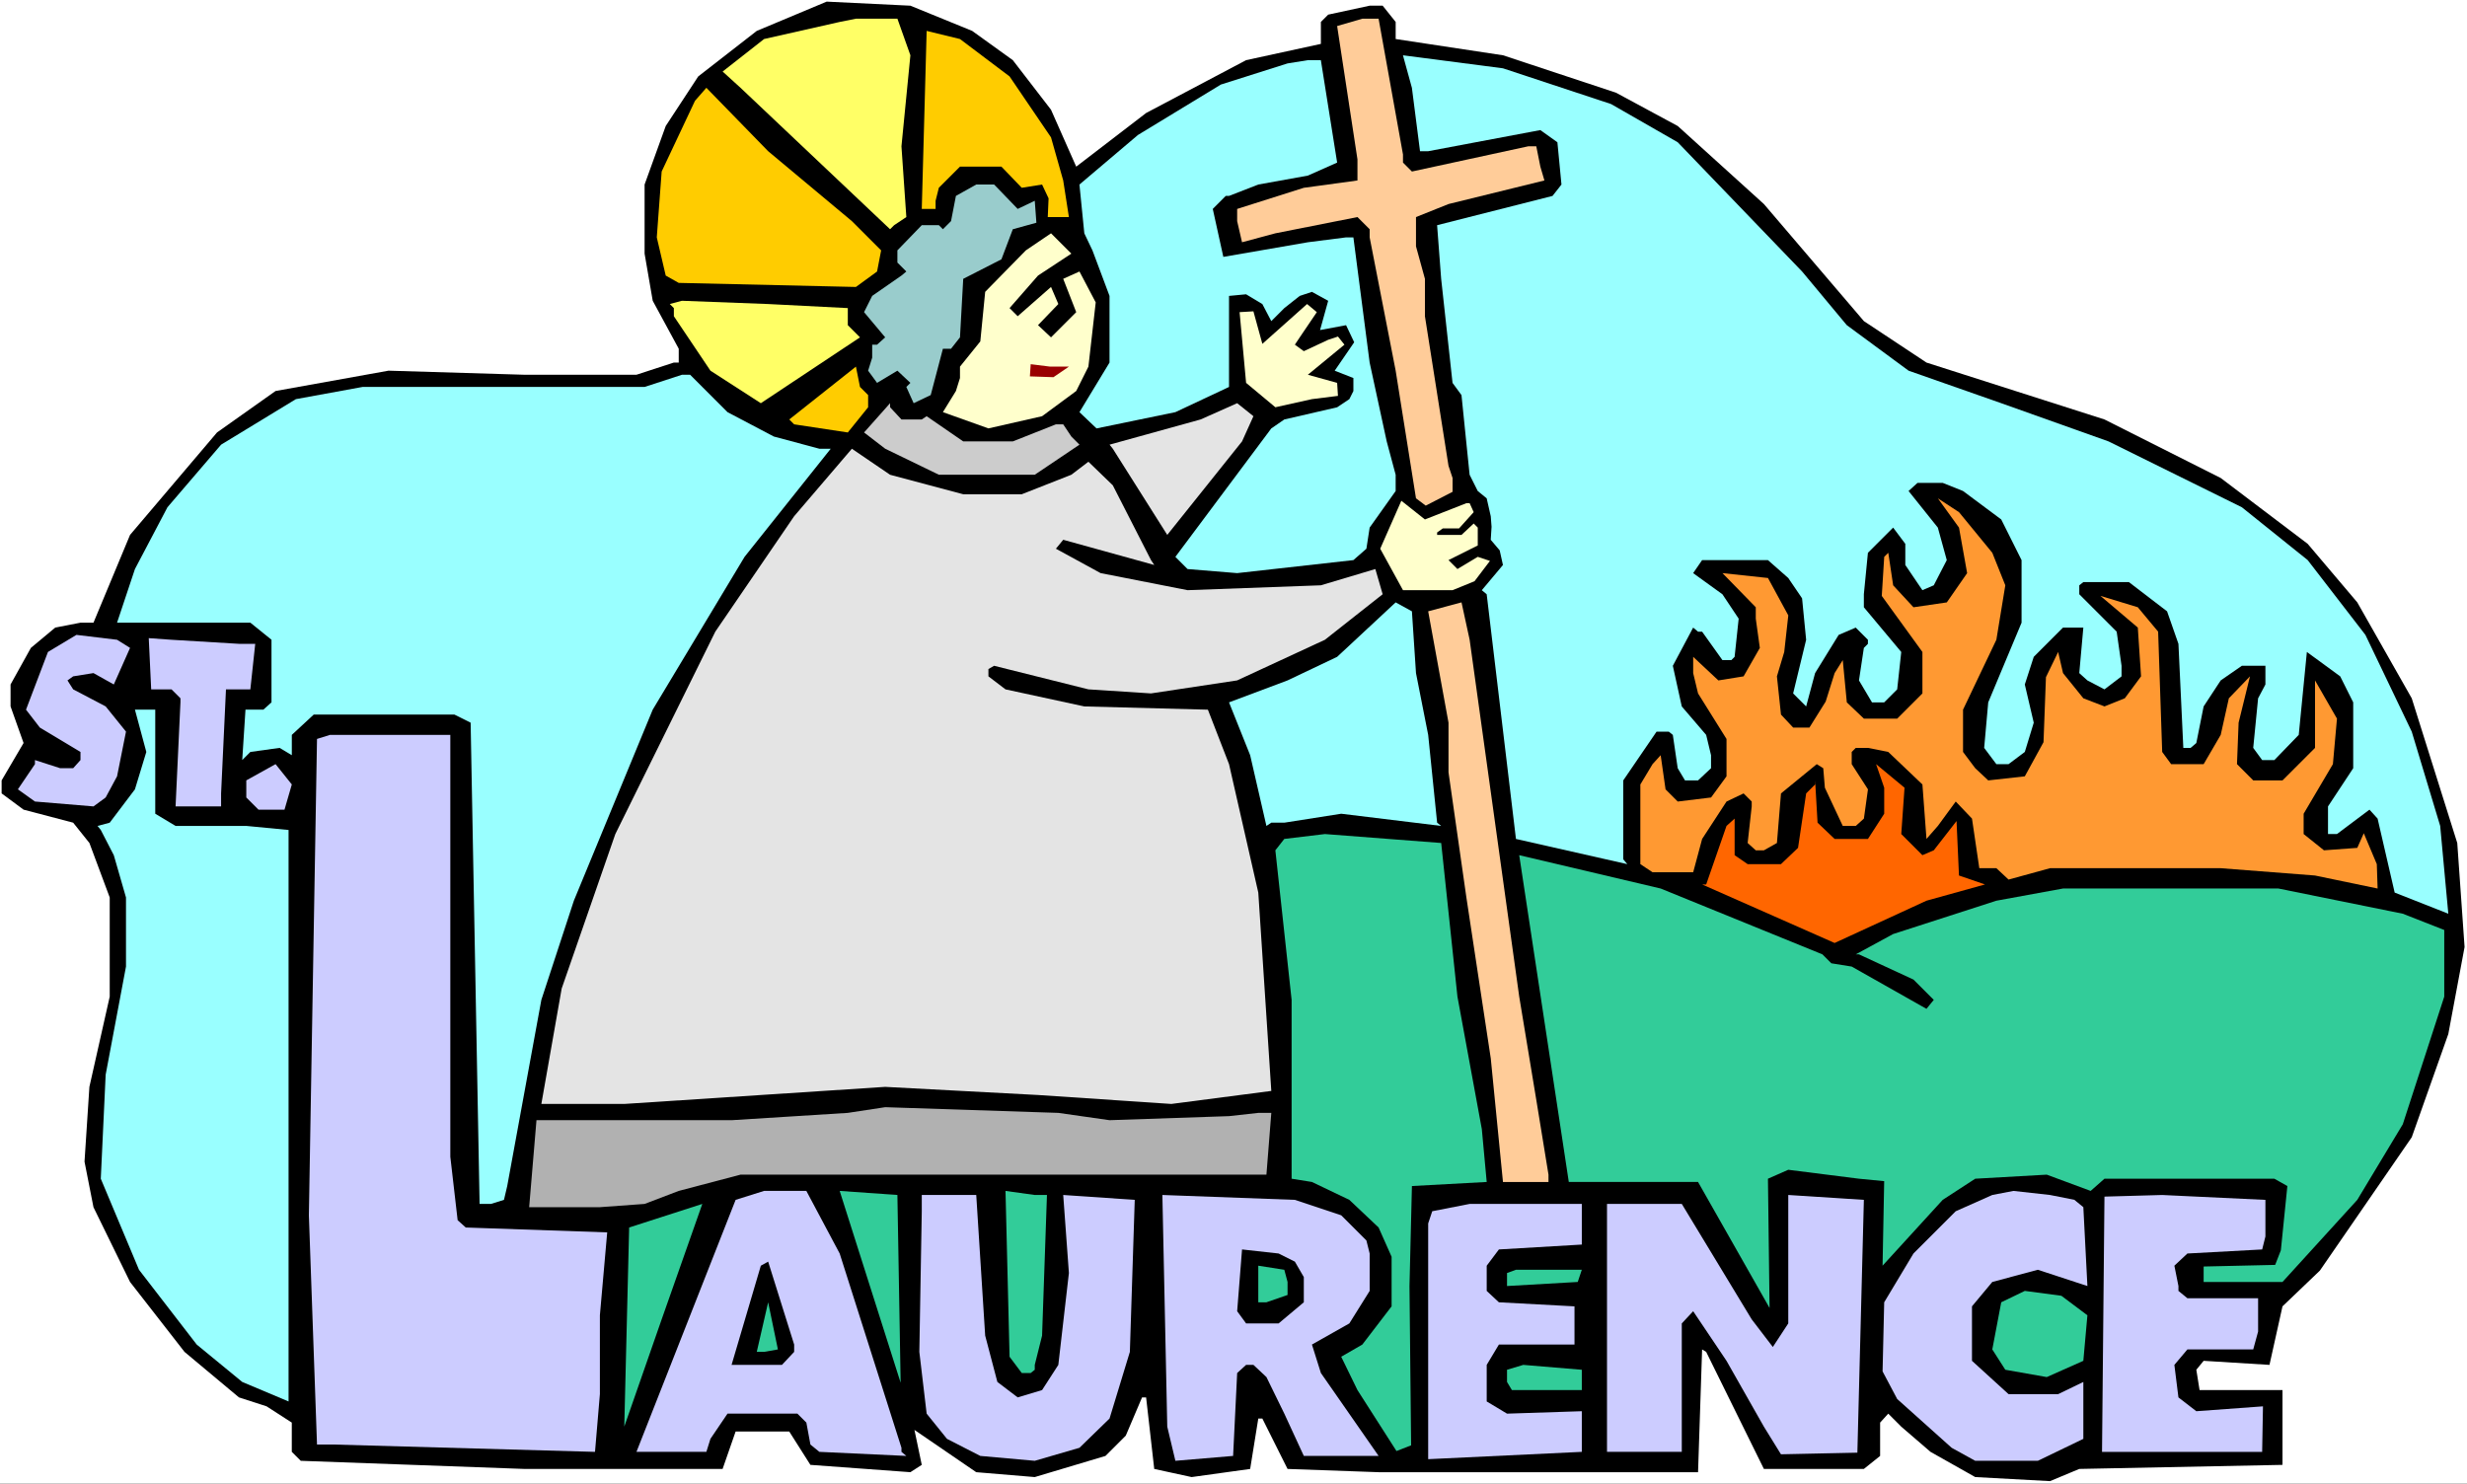<?xml version="1.0" encoding="UTF-8" standalone="no"?>
<svg
   version="1.0"
   width="129.766mm"
   height="78.044mm"
   id="svg48"
   sodipodi:docname="Laurence.wmf"
   xmlns:inkscape="http://www.inkscape.org/namespaces/inkscape"
   xmlns:sodipodi="http://sodipodi.sourceforge.net/DTD/sodipodi-0.dtd"
   xmlns="http://www.w3.org/2000/svg"
   xmlns:svg="http://www.w3.org/2000/svg">
  <rect width="100%" height="100%" fill="#333333" stroke="none"/>
  <sodipodi:namedview
     id="namedview48"
     pagecolor="#ffffff"
     bordercolor="#000000"
     borderopacity="0.25"
     inkscape:showpageshadow="2"
     inkscape:pageopacity="0.0"
     inkscape:pagecheckerboard="0"
     inkscape:deskcolor="#d1d1d1"
     inkscape:document-units="mm" />
  <defs
     id="defs1">
    <pattern
       id="WMFhbasepattern"
       patternUnits="userSpaceOnUse"
       width="6"
       height="6"
       x="0"
       y="0" />
  </defs>
  <path
     style="fill:#ffffff;fill-opacity:1;fill-rule:evenodd;stroke:none"
     d="M 0,294.97 H 490.455 V 0 H 0 Z"
     id="path1" />
  <path
     style="fill:#000000;fill-opacity:1;fill-rule:evenodd;stroke:none"
     d="m 193.273,6.142 8.08,5.819 7.595,9.859 5.01,11.314 13.898,-10.667 19.877,-10.506 14.867,-3.233 V 4.364 l 1.454,-1.455 8.242,-1.778 h 2.586 l 2.586,3.233 v 3.394 l 21.331,3.233 22.462,7.435 12.282,6.627 17.13,15.516 19.877,23.274 12.443,8.243 35.39,11.314 23.109,11.637 17.291,13.092 9.858,11.637 10.827,19.072 9.05,28.77 1.454,20.688 -3.232,17.294 -7.272,20.527 -18.261,26.507 -7.434,7.112 -2.586,11.637 -13.09,-0.808 -1.454,1.778 0.646,4.041 h 16.483 v 14.87 l -40.4,0.808 -5.818,2.424 -14.867,-0.808 -8.888,-5.01 -5.818,-5.01 -2.586,-2.586 -1.616,1.778 v 6.627 l -3.232,2.586 H 350.672 l -11.474,-23.274 -0.808,-0.485 -0.808,24.406 h -63.509 l -18.099,-0.647 -5.01,-10.021 h -0.808 l -1.616,10.021 -11.635,1.616 -7.434,-1.616 -1.616,-14.223 h -0.808 l -3.232,7.596 -4.04,4.041 -14.059,4.202 -11.635,-0.97 -12.282,-8.405 1.454,6.95 -2.262,1.455 -19.877,-1.455 -4.202,-6.627 h -10.666 l -2.586,7.435 h -39.43 l -44.44,-1.616 -1.778,-1.778 v -5.819 l -5.01,-3.233 -5.494,-1.778 -10.827,-9.051 -10.827,-13.9 -7.272,-14.87 -1.778,-9.051 0.97,-14.87 4.04,-17.941 V 178.437 L 17.776,167.608 14.544,163.567 4.686,160.981 0.323,157.749 v -2.586 l 4.363,-7.435 -2.586,-7.273 v -4.364 l 4.04,-7.273 4.848,-4.041 5.01,-0.97 h 2.586 l 7.272,-17.456 17.291,-20.365 11.635,-8.243 22.462,-4.041 26.987,0.808 h 22.301 l 7.434,-2.424 h 0.97 v -2.748 l -5.171,-9.536 -1.616,-9.374 V 36.689 l 4.202,-11.637 6.464,-9.859 11.635,-9.051 13.898,-5.819 16.645,0.808 z"
     id="path2" />
  <path
     style="fill:#ffff66;fill-opacity:1;fill-rule:evenodd;stroke:none"
     d="m 180.992,10.991 -1.778,18.102 0.97,14.062 -2.424,1.616 -0.808,0.808 -29.734,-28.123 -3.555,-3.233 8.242,-6.465 15.029,-3.394 3.232,-0.647 h 8.242 z"
     id="path3" />
  <path
     style="fill:#ffcc99;fill-opacity:1;fill-rule:evenodd;stroke:none"
     d="m 278.921,30.709 v 1.616 l 1.778,1.778 23.109,-5.01 h 1.616 l 0.808,4.041 0.808,2.748 -19.069,4.687 -6.464,2.586 v 5.819 l 1.778,6.465 v 7.435 l 4.686,29.739 0.808,2.424 v 2.748 l -5.333,2.748 -1.939,-1.455 -4.04,-25.376 -5.171,-26.507 v -1.616 l -2.424,-2.424 -16.322,3.233 -6.626,1.778 -0.97,-4.202 v -2.424 l 13.251,-4.202 10.666,-1.455 v -4.202 l -4.04,-26.507 5.01,-1.455 h 3.232 z"
     id="path4" />
  <path
     style="fill:#ffcc00;fill-opacity:1;fill-rule:evenodd;stroke:none"
     d="m 200.707,15.193 8.242,12.122 2.424,8.566 1.131,7.273 h -4.202 l 0.162,-3.717 -1.293,-2.748 -4.04,0.647 -4.04,-4.202 h -8.242 l -4.202,4.202 -0.646,2.586 v 1.616 h -2.747 l 0.97,-35.396 6.626,1.616 z"
     id="path5" />
  <path
     style="fill:#99ffff;fill-opacity:1;fill-rule:evenodd;stroke:none"
     d="m 320.291,20.688 13.251,7.596 24.725,25.699 8.888,10.667 12.282,9.051 18.422,6.465 21.331,7.596 26.502,13.092 13.09,10.506 11.474,14.87 9.211,19.234 5.656,18.749 1.616,17.456 -10.666,-4.202 -3.394,-14.708 -1.616,-1.778 -6.464,4.849 h -1.778 v -5.495 l 5.01,-7.596 v -13.092 l -2.586,-5.172 -6.626,-4.849 -1.616,16.486 -4.848,5.01 h -2.424 l -1.778,-2.424 0.97,-9.859 1.454,-2.748 v -3.717 h -4.686 l -4.202,2.909 -3.394,5.172 -1.454,7.273 -1.131,0.97 h -1.454 l -0.97,-20.688 -2.262,-6.465 -7.595,-5.819 h -9.05 l -0.808,0.647 v 1.778 l 7.434,7.435 0.97,6.788 v 2.101 l -3.394,2.586 -3.394,-1.778 -1.616,-1.455 0.808,-9.051 h -4.04 l -5.818,5.819 -1.778,5.495 1.778,7.596 -1.778,5.819 -3.232,2.424 h -2.424 l -2.424,-3.233 0.808,-9.051 6.626,-15.839 v -12.445 l -4.04,-8.081 -7.595,-5.657 -4.04,-1.616 h -5.01 l -1.778,1.616 5.818,7.273 1.778,6.465 -2.586,5.01 -2.262,0.97 -3.394,-5.01 v -4.202 l -2.424,-3.233 -5.01,5.01 -0.808,8.243 v 2.586 l 7.434,8.89 -0.808,7.435 -2.586,2.586 h -2.424 l -2.586,-4.364 0.97,-6.465 0.808,-0.808 v -0.808 l -2.424,-2.424 -3.394,1.455 -4.686,7.596 -1.778,6.627 -2.586,-2.586 2.586,-10.667 -0.808,-8.243 -2.747,-4.041 -4.04,-3.556 h -13.09 l -1.778,2.586 5.818,4.202 3.232,4.849 -0.808,7.596 -0.646,0.647 h -1.778 l -4.04,-5.657 h -0.808 l -0.97,-0.808 -4.04,7.596 1.778,8.081 4.848,5.657 0.97,4.041 v 2.586 l -2.586,2.424 h -2.586 l -1.454,-2.424 -0.97,-6.627 -0.808,-0.647 h -2.424 l -6.626,9.698 v 15.678 l 0.808,0.97 -22.139,-5.01 -5.818,-48.65 -0.97,-0.808 4.202,-5.01 -0.646,-2.909 -1.778,-2.101 0.162,-2.586 -0.162,-2.101 -0.808,-3.556 -1.778,-1.455 -1.616,-3.233 -1.616,-15.84 -1.778,-2.424 -2.262,-20.688 -0.808,-10.667 22.947,-5.819 1.778,-2.263 -0.808,-8.405 -3.394,-2.424 -22.301,4.202 h -1.616 l -1.616,-12.607 -1.778,-6.465 19.877,2.586 z"
     id="path6" />
  <path
     style="fill:#99ffff;fill-opacity:1;fill-rule:evenodd;stroke:none"
     d="m 265.832,32.326 -5.818,2.586 -9.858,1.778 -5.818,2.263 h -0.646 l -2.586,2.586 2.101,9.536 16.806,-2.909 7.595,-0.97 h 1.454 l 3.232,24.891 3.394,15.678 1.778,6.627 v 3.233 l -5.171,7.273 -0.646,4.202 -2.586,2.263 -23.109,2.586 -9.858,-0.808 -2.424,-2.424 19.069,-25.537 2.586,-1.778 10.504,-2.424 2.424,-1.616 0.808,-1.616 v -2.586 l -3.717,-1.455 3.878,-5.657 -1.616,-3.394 -5.171,0.97 1.616,-5.819 -3.232,-1.778 -2.424,0.808 -3.07,2.424 -2.586,2.586 -1.778,-3.394 -3.232,-1.94 -3.394,0.323 v 18.102 l -10.666,5.01 -15.675,3.233 -3.394,-3.233 5.979,-9.859 v -13.253 l -3.394,-9.051 -1.616,-3.394 -0.97,-9.698 11.635,-9.859 16.483,-10.021 13.251,-4.202 4.04,-0.647 h 2.586 z"
     id="path7" />
  <path
     style="fill:#ffcc00;fill-opacity:1;fill-rule:evenodd;stroke:none"
     d="m 169.357,43.963 5.818,5.819 -0.808,4.202 -4.202,3.071 -35.229,-0.808 -2.586,-1.455 -1.778,-7.596 0.97,-13.092 6.626,-14.062 2.262,-2.586 12.282,12.607 z"
     id="path8" />
  <path
     style="fill:#99cccc;fill-opacity:1;fill-rule:evenodd;stroke:none"
     d="m 202.323,41.538 3.394,-1.616 0.323,4.364 -4.686,1.293 -2.262,5.98 -7.595,3.879 -0.646,11.637 -1.778,2.263 h -1.616 l -2.424,9.213 -3.394,1.616 -1.454,-3.233 0.808,-0.808 -2.586,-2.424 -4.04,2.424 -1.778,-2.424 0.808,-2.586 v -2.586 h 0.97 l 1.616,-1.455 -4.202,-5.01 1.616,-3.233 5.818,-4.041 0.97,-0.808 -1.778,-1.778 v -2.424 l 4.848,-5.01 h 3.394 l 0.808,0.808 1.616,-1.616 0.97,-5.01 4.04,-2.263 h 3.555 z"
     id="path9" />
  <path
     style="fill:#ffffcc;fill-opacity:1;fill-rule:evenodd;stroke:none"
     d="m 206.363,54.792 -5.656,6.465 1.616,1.616 6.626,-5.819 1.454,3.394 -4.04,4.202 2.586,2.424 5.01,-5.01 -2.586,-6.627 3.232,-1.455 3.232,6.142 -1.454,12.769 -2.424,4.849 -6.787,5.01 -10.666,2.424 -9.05,-3.233 2.586,-4.202 0.808,-2.586 V 72.894 l 4.04,-5.01 0.97,-9.859 8.08,-8.243 5.01,-3.394 4.04,4.041 z"
     id="path10" />
  <path
     style="fill:#ffff66;fill-opacity:1;fill-rule:evenodd;stroke:none"
     d="m 168.549,61.257 v 3.394 l 2.424,2.424 -19.715,13.092 -10.019,-6.465 -7.272,-10.829 v -1.616 l -0.808,-0.808 2.424,-0.647 17.13,0.647 z"
     id="path11" />
  <path
     style="fill:#ffffcc;fill-opacity:1;fill-rule:evenodd;stroke:none"
     d="m 250.965,68.368 8.888,-7.92 1.939,1.616 -3.394,5.01 -0.97,1.455 1.778,1.293 4.848,-2.263 1.939,-0.647 1.293,1.616 -7.272,5.98 5.818,1.616 0.162,2.586 -5.171,0.647 -7.272,1.616 -5.818,-4.849 -1.293,-14.062 2.747,-0.162 z"
     id="path12" />
  <path
     style="fill:#990000;fill-opacity:1;fill-rule:evenodd;stroke:none"
     d="m 212.504,72.894 -3.07,2.101 -4.686,-0.162 0.162,-2.424 3.878,0.485 z"
     id="path13" />
  <path
     style="fill:#ffcc00;fill-opacity:1;fill-rule:evenodd;stroke:none"
     d="m 172.589,78.551 v 2.424 l -4.04,5.01 -10.666,-1.616 -0.97,-0.97 13.251,-10.506 0.808,4.041 z"
     id="path14" />
  <path
     style="fill:#99ffff;fill-opacity:1;fill-rule:evenodd;stroke:none"
     d="m 144.632,81.945 9.211,4.849 9.05,2.424 h 2.262 l -17.13,21.496 -18.261,30.386 -15.675,37.982 -6.464,19.719 -6.787,37.013 -0.646,2.748 -2.586,0.808 H 95.344 L 93.566,143.687 90.334,142.071 H 62.378 l -4.363,4.041 v 4.041 l -2.424,-1.455 -5.818,0.808 -1.616,1.616 0.646,-10.021 h 3.555 l 1.616,-1.455 v -12.445 l -4.202,-3.394 H 23.27 L 26.826,113.139 33.29,100.856 43.955,88.41 58.822,79.359 72.074,76.935 h 56.075 l 7.434,-2.424 h 1.616 z"
     id="path15" />
  <path
     style="fill:#cccccc;fill-opacity:1;fill-rule:evenodd;stroke:none"
     d="m 179.214,83.4 h 4.04 l 0.97,-0.647 7.272,5.01 h 9.858 l 8.565,-3.394 h 1.454 l 1.616,2.424 1.616,1.616 -8.888,5.98 h -19.069 l -10.666,-5.172 -4.202,-3.233 5.171,-5.819 v 0.808 z"
     id="path16" />
  <path
     style="fill:#e4e4e4;fill-opacity:1;fill-rule:evenodd;stroke:none"
     d="m 246.925,87.764 -14.867,18.587 -10.827,-17.133 -0.646,-0.808 18.099,-5.01 7.272,-3.233 3.232,2.586 z"
     id="path17" />
  <path
     style="fill:#e4e4e4;fill-opacity:1;fill-rule:evenodd;stroke:none"
     d="m 191.496,98.27 h 11.635 l 9.858,-3.879 3.394,-2.586 4.848,4.687 7.595,14.87 0.646,0.97 -18.099,-5.01 -1.454,1.778 8.888,4.849 17.291,3.394 26.502,-0.97 10.827,-3.233 1.454,5.01 -11.474,9.051 -17.453,8.081 -17.13,2.586 -12.443,-0.808 -18.746,-4.687 -1.131,0.647 v 1.455 l 3.394,2.586 15.675,3.394 24.563,0.647 4.202,10.829 5.818,25.537 2.586,39.437 -19.877,2.586 -26.502,-1.778 -30.381,-1.616 -51.874,3.394 h -16.483 l 4.04,-22.951 10.666,-30.709 19.877,-40.245 15.675,-22.951 11.474,-13.415 7.595,5.172 z"
     id="path18" />
  <path
     style="fill:#ff9932;fill-opacity:1;fill-rule:evenodd;stroke:none"
     d="m 396.081,109.907 2.586,6.465 -1.778,10.829 -6.626,13.9 v 8.405 l 2.424,3.233 2.586,2.424 7.272,-0.808 3.717,-6.788 0.485,-12.93 2.424,-5.01 0.97,4.202 4.04,5.01 4.202,1.616 4.04,-1.616 3.232,-4.364 -0.646,-9.698 -7.434,-6.303 7.434,2.263 4.04,4.849 0.808,23.921 1.778,2.424 h 6.464 l 3.394,-5.819 1.616,-7.273 4.202,-4.364 -2.262,9.213 -0.323,8.243 3.232,3.233 h 5.818 l 6.464,-6.465 v -13.415 l 4.363,7.596 -0.808,9.051 -5.818,9.859 v 4.041 l 4.04,3.233 6.626,-0.485 1.293,-2.909 2.586,6.142 0.162,4.849 -12.443,-2.586 -18.746,-1.455 h -33.936 l -8.242,2.263 -2.424,-2.263 h -3.394 l -1.454,-9.859 -3.232,-3.394 -3.555,4.849 -2.262,2.586 -0.808,-10.829 -6.787,-6.465 -4.04,-0.808 h -2.424 l -0.808,0.808 v 2.424 l 3.232,5.01 -0.808,5.819 -1.616,1.455 h -2.586 l -3.555,-7.596 -0.323,-3.879 -1.293,-0.808 -7.11,5.819 -0.808,9.859 -2.586,1.455 h -1.616 l -1.616,-1.455 0.808,-7.273 v -0.97 l -1.616,-1.616 -3.394,1.616 -4.848,7.435 -1.778,6.627 h -8.08 l -2.424,-1.616 v -15.839 l 2.424,-4.041 1.616,-1.778 0.97,6.788 2.424,2.424 6.626,-0.808 3.07,-4.202 v -7.435 l -5.656,-9.051 -0.97,-4.041 v -3.233 l 5.01,4.687 5.01,-0.808 3.232,-5.657 -0.808,-5.819 v -2.263 l -6.626,-6.788 9.05,0.97 4.04,7.435 -0.808,7.273 -1.454,4.849 0.808,7.596 2.424,2.586 h 3.232 l 3.232,-5.172 1.778,-5.657 1.616,-2.586 0.808,8.405 3.394,3.233 h 6.626 l 5.01,-5.01 v -8.243 l -8.08,-11.152 0.485,-7.758 0.808,-0.808 0.97,6.465 4.04,4.364 6.626,-0.97 4.04,-5.819 -1.616,-9.051 -4.202,-5.819 4.202,2.748 z"
     id="path19" />
  <path
     style="fill:#ffffcc;fill-opacity:1;fill-rule:evenodd;stroke:none"
     d="m 292.98,101.825 -2.909,3.233 h -3.232 l -1.131,0.808 v 0.485 h 4.848 l 2.424,-2.263 0.808,0.808 v 3.556 l -5.818,2.909 1.778,1.778 4.04,-2.424 2.424,0.808 -3.07,4.041 -4.363,1.778 h -9.858 l -4.525,-8.243 4.202,-9.536 4.686,3.717 8.242,-3.233 h 0.646 z"
     id="path20" />
  <path
     style="fill:#99ffff;fill-opacity:1;fill-rule:evenodd;stroke:none"
     d="m 281.507,133.828 2.424,12.284 1.778,17.456 0.808,0.647 -19.877,-2.424 -11.312,1.778 h -2.586 l -0.97,0.647 -3.232,-14.062 -4.202,-10.506 11.635,-4.364 9.858,-4.687 11.635,-10.829 3.232,1.778 z"
     id="path21" />
  <path
     style="fill:#ffcc99;fill-opacity:1;fill-rule:evenodd;stroke:none"
     d="m 302.03,198.155 3.394,20.527 2.424,14.87 v 1.455 h -9.05 l -2.424,-24.567 -4.848,-32.002 -3.555,-24.891 v -9.859 l -4.04,-22.143 6.626,-1.778 1.616,7.435 z"
     id="path22" />
  <path
     style="fill:#ccccff;fill-opacity:1;fill-rule:evenodd;stroke:none"
     d="m 25.856,128.817 -3.232,7.273 -4.04,-2.263 -4.04,0.647 -1.131,0.808 1.131,1.778 6.464,3.394 4.04,5.01 -1.778,8.89 -2.262,4.202 -2.424,1.778 -11.635,-0.97 -3.394,-2.424 3.394,-5.01 v -0.808 l 5.01,1.616 h 2.586 l 1.454,-1.616 v -1.616 l -8.08,-4.849 -2.747,-3.556 4.363,-11.476 5.656,-3.394 8.08,0.97 z"
     id="path23" />
  <path
     style="fill:#ccccff;fill-opacity:1;fill-rule:evenodd;stroke:none"
     d="m 50.742,128.009 -0.97,9.051 H 44.925 L 43.955,157.749 v 2.586 h -9.05 l 0.97,-20.688 v -0.808 l -1.778,-1.778 h -4.04 l -0.485,-10.183 4.525,0.323 13.413,0.808 z"
     id="path24" />
  <path
     style="fill:#99ffff;fill-opacity:1;fill-rule:evenodd;stroke:none"
     d="m 30.866,161.789 4.04,2.424 h 14.059 l 8.403,0.808 v 113.624 l -9.211,-3.879 -9.05,-7.435 -11.474,-14.87 -7.595,-18.102 0.97,-20.688 4.04,-21.496 v -13.738 l -2.424,-8.405 -2.586,-5.01 -0.646,-0.808 2.424,-0.647 5.01,-6.627 2.262,-7.435 -2.262,-8.405 h 4.04 z"
     id="path25" />
  <path
     style="fill:#ccccff;fill-opacity:1;fill-rule:evenodd;stroke:none"
     d="m 89.526,201.388 v 28.608 l 1.454,12.607 1.616,1.455 28.118,0.97 -1.454,16.486 v 15.678 l -0.97,11.476 -51.874,-1.455 h -3.394 l -1.616,-45.579 1.616,-94.714 2.586,-0.808 h 23.917 z"
     id="path26" />
  <path
     style="fill:#ccccff;fill-opacity:1;fill-rule:evenodd;stroke:none"
     d="m 56.56,160.981 h -5.171 l -2.424,-2.424 v -3.394 l 5.818,-3.233 3.232,4.041 z"
     id="path27" />
  <path
     style="fill:#ff6600;fill-opacity:1;fill-rule:evenodd;stroke:none"
     d="m 377.982,165.83 4.202,4.202 2.262,-0.97 4.525,-5.819 0.485,10.829 5.171,1.778 -11.635,3.233 -18.261,8.405 -26.341,-11.637 h 0.808 l 4.04,-11.637 1.616,-1.455 v 7.273 l 2.586,1.778 h 6.626 l 3.394,-3.233 1.616,-10.829 1.778,-1.778 v -0.808 l 0.485,8.405 3.394,3.233 h 6.626 l 3.232,-5.01 v -5.172 l -1.616,-4.687 5.656,4.687 z"
     id="path28" />
  <path
     style="fill:#32cc99;fill-opacity:1;fill-rule:evenodd;stroke:none"
     d="m 289.748,198.155 4.848,26.345 0.97,10.506 -14.867,0.808 -0.485,19.88 0.323,31.679 -2.909,1.131 -7.757,-12.122 -3.232,-6.627 4.202,-2.424 5.818,-7.596 v -9.859 l -2.586,-5.819 -5.818,-5.495 -7.434,-3.556 -4.04,-0.647 V 198.802 l -3.232,-29.739 1.778,-2.263 8.08,-0.97 23.109,1.778 z"
     id="path29" />
  <path
     style="fill:#32cc99;fill-opacity:1;fill-rule:evenodd;stroke:none"
     d="m 362.307,189.751 1.778,1.778 4.04,0.647 14.867,8.405 1.454,-1.778 -4.04,-4.041 -10.827,-5.01 h -0.646 l 7.434,-4.041 20.523,-6.627 13.251,-2.424 h 42.824 l 24.725,5.01 8.242,3.233 v 13.253 l -8.242,25.376 -9.05,15.031 -14.867,16.324 H 438.097 v -3.071 l 14.221,-0.323 1.131,-2.909 1.293,-12.769 -2.586,-1.455 h -33.774 l -2.747,2.424 -8.726,-3.233 -14.221,0.808 -6.464,4.202 -11.958,13.092 0.323,-16.809 -5.01,-0.485 -14.059,-1.778 -4.04,1.778 0.323,25.699 -14.221,-25.052 h -25.694 l -9.858,-64.974 28.118,6.627 z"
     id="path30" />
  <path
     style="fill:#b1b1b1;fill-opacity:1;fill-rule:evenodd;stroke:none"
     d="m 220.584,222.723 23.755,-0.808 5.818,-0.647 h 2.586 l -0.97,12.284 H 147.217 l -12.282,3.233 -6.787,2.586 -8.888,0.647 h -14.059 l 1.454,-17.294 h 38.784 l 23.109,-1.455 7.434,-1.131 34.421,1.131 z"
     id="path31" />
  <path
     style="fill:#ccccff;fill-opacity:1;fill-rule:evenodd;stroke:none"
     d="m 166.933,249.23 12.282,38.629 v 0.808 l 0.97,0.808 -17.291,-0.808 -1.778,-1.455 -0.808,-4.364 -1.778,-1.778 h -13.898 l -3.394,5.01 -0.808,2.586 h -13.898 l 19.715,-50.105 5.656,-1.778 h 8.403 z"
     id="path32" />
  <path
     style="fill:#32cc99;fill-opacity:1;fill-rule:evenodd;stroke:none"
     d="m 179.053,274.928 -12.12,-38.144 11.474,0.808 z"
     id="path33" />
  <path
     style="fill:#32cc99;fill-opacity:1;fill-rule:evenodd;stroke:none"
     d="m 208.141,237.593 -0.97,27.962 -1.454,5.819 v 0.97 l -0.808,0.647 h -1.778 l -2.424,-3.233 -0.808,-32.972 5.818,0.808 z"
     id="path34" />
  <path
     style="fill:#ccccff;fill-opacity:1;fill-rule:evenodd;stroke:none"
     d="m 412.403,238.562 1.778,1.455 0.808,15.678 -9.858,-3.233 -9.05,2.424 -4.04,4.849 v 10.829 l 7.272,6.627 h 9.858 l 5.01,-2.424 v 11.314 l -9.05,4.364 h -12.443 l -4.686,-2.586 -10.827,-9.698 -2.909,-5.495 0.323,-13.738 5.818,-9.698 8.403,-8.405 7.272,-3.233 4.202,-0.808 7.272,0.808 z"
     id="path35" />
  <path
     style="fill:#ccccff;fill-opacity:1;fill-rule:evenodd;stroke:none"
     d="m 195.859,265.554 2.424,9.213 4.04,3.071 4.848,-1.455 3.232,-5.01 2.101,-18.264 -1.131,-15.516 14.221,0.97 -0.97,30.224 -4.04,13.253 -5.979,5.819 -8.888,2.586 -10.827,-0.97 -6.626,-3.394 -4.04,-5.01 -1.454,-12.284 0.485,-27.962 v -3.233 h 10.827 z"
     id="path36" />
  <path
     style="fill:#ccccff;fill-opacity:1;fill-rule:evenodd;stroke:none"
     d="m 266.64,241.633 5.01,5.01 0.646,2.586 v 7.435 l -4.04,6.465 -7.434,4.202 1.778,5.657 11.474,16.486 h -14.867 l -3.878,-8.405 -3.555,-7.273 -2.586,-2.424 h -1.454 l -1.778,1.616 -0.808,16.486 -11.474,0.97 -1.616,-6.788 -0.97,-46.064 26.341,0.97 z"
     id="path37" />
  <path
     style="fill:#ccccff;fill-opacity:1;fill-rule:evenodd;stroke:none"
     d="m 369.256,288.828 -15.19,0.323 -3.394,-5.495 -7.434,-13.092 -6.626,-9.859 -2.262,2.424 v 25.537 h -14.867 v -49.296 h 14.867 l 13.898,22.951 4.202,5.495 3.07,-4.687 v -25.537 l 15.029,0.97 z"
     id="path38" />
  <path
     style="fill:#ccccff;fill-opacity:1;fill-rule:evenodd;stroke:none"
     d="m 450.379,245.836 -0.646,2.586 -14.867,0.808 -2.586,2.424 0.808,4.041 v 0.97 l 1.778,1.455 h 14.059 v 6.627 l -0.97,3.556 h -13.09 l -2.586,3.071 0.808,6.465 3.555,2.748 13.251,-0.97 -0.162,9.051 h -31.835 l 0.485,-50.751 11.474,-0.323 20.523,0.97 z"
     id="path39" />
  <path
     style="fill:#32cc99;fill-opacity:1;fill-rule:evenodd;stroke:none"
     d="m 124.109,283.656 0.97,-39.599 14.544,-4.687 -8.08,22.951 z"
     id="path40" />
  <path
     style="fill:#ccccff;fill-opacity:1;fill-rule:evenodd;stroke:none"
     d="m 314.473,247.452 -16.483,0.97 -2.424,3.233 v 5.01 l 2.424,2.263 15.029,0.808 v 7.596 h -15.029 l -2.424,4.041 v 7.273 l 4.04,2.424 14.867,-0.485 v 8.081 l -30.542,1.455 v -46.872 l 0.808,-2.424 7.434,-1.455 h 22.301 z"
     id="path41" />
  <path
     style="fill:#000000;fill-opacity:1;fill-rule:evenodd;stroke:none"
     d="m 257.429,250.846 1.778,3.071 v 5.01 l -5.01,4.202 h -6.464 l -1.778,-2.424 0.97,-12.284 7.272,0.808 z"
     id="path42" />
  <path
     style="fill:#000000;fill-opacity:1;fill-rule:evenodd;stroke:none"
     d="m 157.883,268.787 -2.424,2.586 h -10.019 l 5.818,-19.719 1.454,-0.808 5.171,16.486 z"
     id="path43" />
  <path
     style="fill:#32cc99;fill-opacity:1;fill-rule:evenodd;stroke:none"
     d="m 255.974,254.887 v 2.586 l -4.202,1.455 h -1.616 v -7.273 l 5.171,0.808 z"
     id="path44" />
  <path
     style="fill:#32cc99;fill-opacity:1;fill-rule:evenodd;stroke:none"
     d="m 313.665,254.887 -14.059,0.808 v -2.586 l 1.778,-0.647 h 13.09 z"
     id="path45" />
  <path
     style="fill:#32cc99;fill-opacity:1;fill-rule:evenodd;stroke:none"
     d="m 414.988,261.513 -0.808,9.051 -7.272,3.233 -8.242,-1.455 -2.586,-4.041 1.778,-9.374 4.686,-2.263 7.272,0.97 z"
     id="path46" />
  <path
     style="fill:#32cc99;fill-opacity:1;fill-rule:evenodd;stroke:none"
     d="m 151.904,268.787 h -1.454 l 2.262,-9.859 1.939,9.374 z"
     id="path47" />
  <path
     style="fill:#32cc99;fill-opacity:1;fill-rule:evenodd;stroke:none"
     d="m 314.473,276.383 h -13.898 l -0.97,-1.616 v -2.424 l 3.232,-0.97 11.635,0.97 z"
     id="path48" />
</svg>

